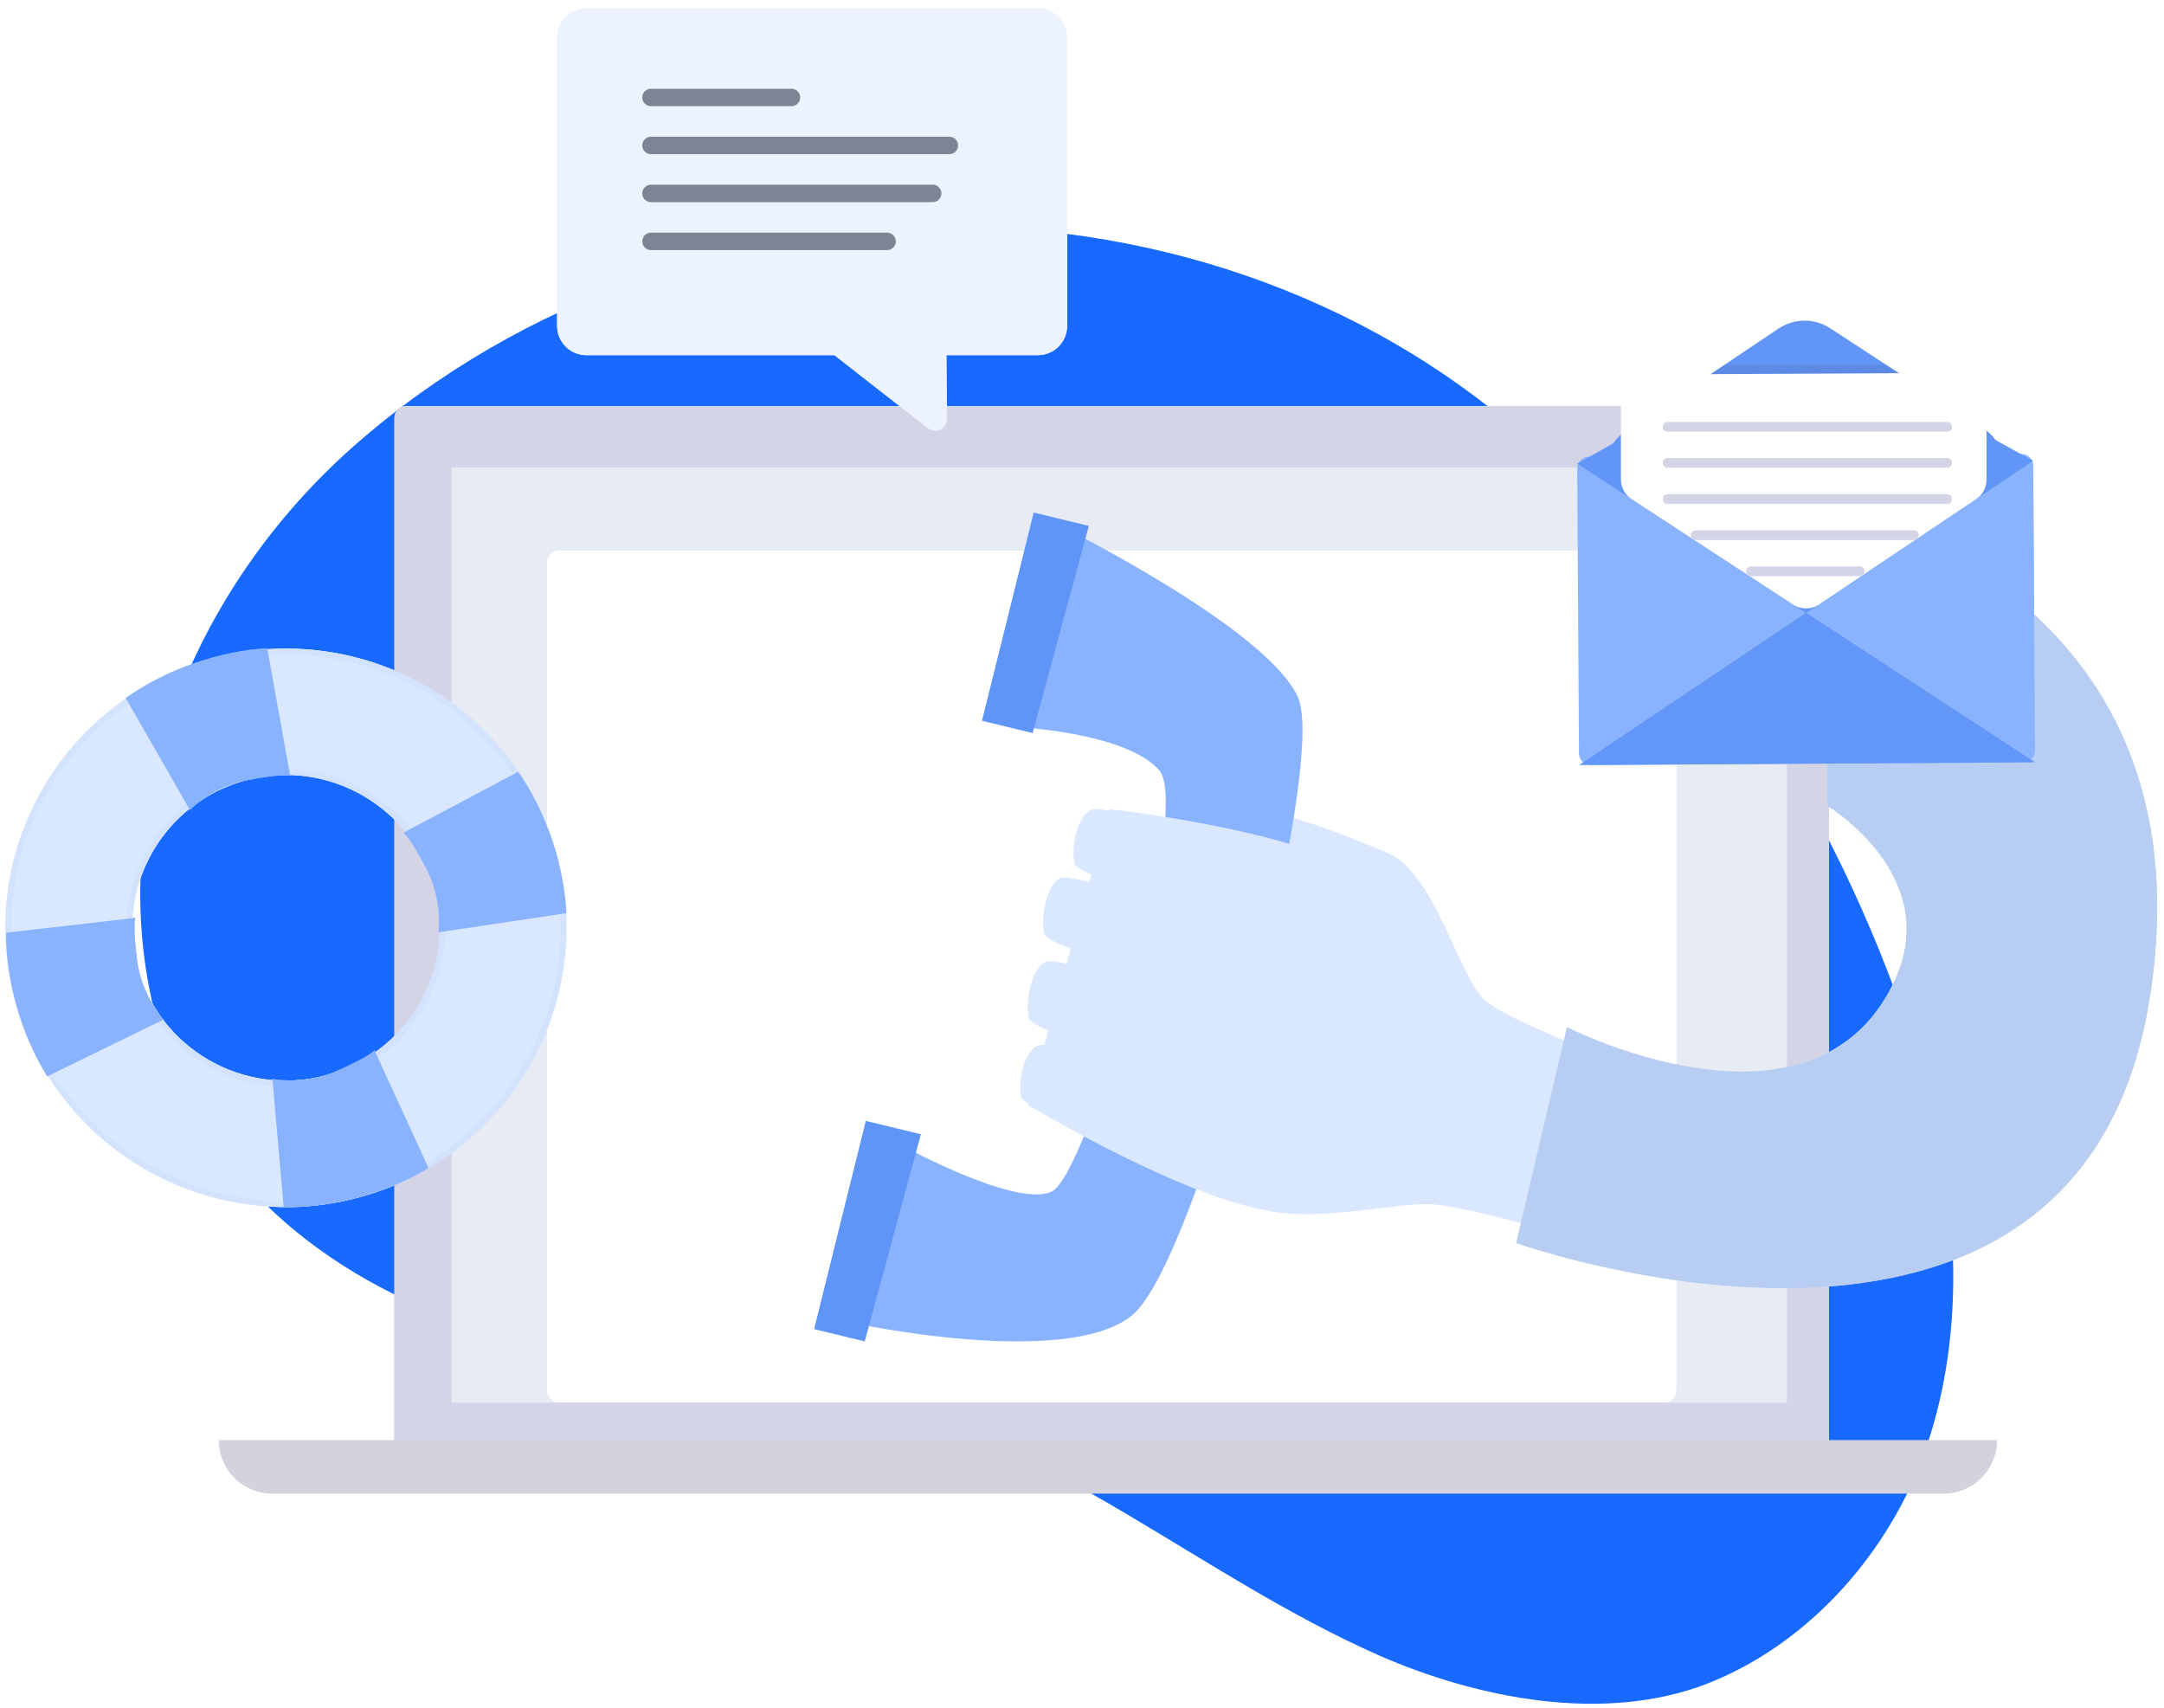 <svg width="370" height="292" viewBox="0 0 370 292" fill="none" xmlns="http://www.w3.org/2000/svg">
<mask id="mask0" mask-type="alpha" maskUnits="userSpaceOnUse" x="0" y="0" width="370" height="292">
<rect width="370" height="292" fill="white"/>
</mask>
<g mask="url(#mask0)">
<path d="M328.737 183.686C317.552 145.609 295.178 108.595 267.051 80.662C212.075 25.648 118.215 25.294 60.403 76.342C33.171 100.397 17.269 138.204 26.723 174.232C33.786 200.724 55.434 218.487 80.98 226.796C102.46 233.85 125.392 233.61 147.252 238.811C180.72 246.821 205.119 269.403 235.704 282.981C252.562 290.381 274.267 294.705 291.962 287.821C308.711 281.217 321.891 266.655 328.418 250.069C336.415 229.052 335.105 205.363 328.737 183.686Z" fill="#1769FF"/>
<path d="M310.695 248.833H69.463C68.343 248.833 67.435 247.93 67.435 246.815V71.442C67.435 70.327 68.343 69.423 69.463 69.423H310.696C311.816 69.423 312.724 70.327 312.724 71.442V246.815C312.722 247.93 311.814 248.833 310.695 248.833Z" fill="#C4C4D3"/>
<path d="M304.895 79.825H73.959V239.734H304.895V79.825Z" fill="#E8E8E8"/>
<path d="M37.426 246.234C37.426 251.26 41.505 255.334 46.537 255.334H332.317C337.349 255.334 341.428 251.26 341.428 246.234H37.426V246.234Z" fill="#D3D3DE"/>
<path d="M286.629 94.125H93.529V239.733H286.629V94.125Z" fill="white"/>
<path d="M200.558 159.437C201.878 151.446 203.881 140.124 209.031 138.711C215.263 137.002 226.511 141.294 237.242 145.814C245.435 149.264 249.507 167.423 254.022 171.112C258.537 174.801 274.887 180.729 274.887 180.729L267.334 211.132C267.334 211.132 250.027 206.024 244.278 205.866C238.527 205.708 226.717 208.593 217.779 207.186C208.839 205.779 216.068 185.948 221.541 183.983C227.469 181.854 237.497 186.455 237.497 186.455L238.593 183.975C238.593 183.975 226.738 180.23 221.685 172.379C219.265 168.621 221.812 153.97 221.812 153.97L214.091 152.385C214.091 152.385 213.48 155.115 210.183 159.664C206.884 164.213 199.918 163.315 200.558 159.437Z" fill="#D9E7FF"/>
<path d="M145.719 226.157C145.719 226.157 182.134 234.068 193.51 224.92C204.887 215.772 227.074 130.91 221.938 119.238C216.802 107.566 181.906 90.225 181.906 90.225L173.776 124.299C173.776 124.299 192.344 125.151 198.177 131.651C204.01 138.151 186.12 201.055 179.733 203.769C173.345 206.482 153.547 195.482 153.547 195.482L145.719 226.157Z" fill="#1769FF"/>
<path d="M157.461 193.917L148.035 191.631L139.195 227.233L147.853 229.333L157.461 193.917Z" fill="#0551DA"/>
<path d="M186.165 89.912L176.738 87.625L167.899 123.227L176.556 125.327L186.165 89.912Z" fill="#0551DA"/>
<path d="M181.549 150.058C183.79 149.539 208.112 156.132 209.498 160.051C210.147 161.883 208.585 166.313 207.323 166.757C203.837 167.986 178.924 162.336 178.461 159.49C177.896 156 179.308 150.576 181.549 150.058Z" fill="#D9E7FF"/>
<path d="M186.87 138.36C189.183 137.856 210.672 143.413 212.103 147.22C212.772 148.999 211.161 153.304 209.857 153.736C206.26 154.93 184.161 150.287 183.685 147.523C183.1 144.132 184.558 138.863 186.87 138.36Z" fill="#D9E7FF"/>
<path d="M179.067 164.36C181.398 163.832 205.441 170.235 206.883 174.223C207.557 176.087 205.933 180.593 204.62 181.046C200.996 182.297 176.337 176.852 175.857 173.956C175.269 170.404 176.737 164.887 179.067 164.36Z" fill="#D9E7FF"/>
<path d="M177.757 178.664C180.084 178.183 198.92 182.87 200.36 186.504C201.033 188.203 199.411 192.311 198.1 192.724C194.481 193.863 175.032 190.052 174.552 187.412C173.965 184.175 175.431 179.145 177.757 178.664Z" fill="#D9E7FF"/>
<path d="M218.783 153.555L213.661 152.629L213.564 157.829C213.564 157.829 215.589 155.904 216.601 155.445C217.613 154.985 218.411 155.081 218.411 155.081L218.783 153.555Z" fill="#D84444"/>
<path d="M267.917 175.598C267.917 175.598 310.062 197.078 323.89 167.78C332.417 149.713 312.439 137.753 312.439 137.753V86.325C312.439 86.325 378.838 99.869 367.531 170.746C355.392 246.825 259.23 212.518 259.23 212.518L267.917 175.598Z" fill="#B8CDF2"/>
<path d="M189.696 138.328C189.696 138.328 226.716 142.454 234.658 151.229C239.332 156.393 244.603 172.416 241.163 185.596C238.757 194.815 228.785 202.132 225.425 205.544C217.261 213.833 175.727 188.895 175.727 188.895L189.696 138.328Z" fill="#D9E7FF"/>
<path opacity="0.1" d="M67.435 109.726C67.435 109.726 104.893 114.472 108.933 152.009C112.972 189.546 67.435 205.932 67.435 205.932V109.726V109.726Z" fill="#242240"/>
<path d="M177.456 1.435H100.253C97.492 1.435 95.253 3.674 95.253 6.435V55.718C95.253 58.48 97.491 60.718 100.253 60.718H177.456C180.217 60.718 182.456 58.48 182.456 55.718V6.435C182.456 3.674 180.217 1.435 177.456 1.435Z" fill="#ECF3FF"/>
<path d="M144.15 57.212C142.167 57.039 141.175 59.555 142.744 60.78L158.678 73.228C159.997 74.258 161.924 73.308 161.91 71.633L161.814 60.562C161.805 59.532 161.015 58.677 159.989 58.588L144.15 57.212Z" fill="#ECF3FF"/>
<path d="M127.855 42.759H168.216C169.04 42.759 169.709 42.09 169.709 41.266C169.709 40.442 169.04 39.774 168.216 39.774H127.855C127.031 39.774 126.363 40.442 126.363 41.266C126.363 42.09 127.031 42.759 127.855 42.759Z" fill="#1769FF"/>
<path d="M120.051 34.559H168.216C169.04 34.559 169.709 33.89 169.709 33.066C169.709 32.242 169.04 31.573 168.216 31.573H120.051C119.227 31.573 118.558 32.242 118.558 33.066C118.558 33.89 119.227 34.559 120.051 34.559Z" fill="#1769FF"/>
<path d="M117.202 26.357H168.216C169.04 26.357 169.709 25.689 169.709 24.865C169.709 24.041 169.04 23.372 168.216 23.372H117.202C116.378 23.372 115.71 24.041 115.71 24.865C115.71 25.689 116.378 26.357 117.202 26.357Z" fill="#1769FF"/>
<path d="M144.202 18.156H168.216C169.04 18.156 169.709 17.488 169.709 16.664C169.709 15.839 169.04 15.171 168.216 15.171H144.202C143.378 15.171 142.71 15.839 142.71 16.664C142.71 17.488 143.378 18.156 144.202 18.156Z" fill="#1769FF"/>
<path d="M34.574 113.066C9.285 120.927 -4.812 147.696 3.089 172.855C10.99 198.015 37.895 212.04 63.185 204.179C88.474 196.318 102.57 169.55 94.669 144.39C86.768 119.23 59.862 105.207 34.574 113.066ZM56.711 183.563C42.865 187.866 28.135 180.189 23.811 166.414C19.484 152.639 27.202 137.984 41.047 133.682C54.893 129.379 69.623 137.056 73.948 150.831C78.272 164.606 70.556 179.261 56.711 183.563Z" fill="white"/>
<path d="M21.495 119.339L32.466 138.472C32.466 138.472 36.287 134.493 42.401 133.344C48.514 132.195 49.614 132.605 49.614 132.605L45.695 110.85C45.697 110.85 33.543 110.977 21.495 119.339Z" fill="#8AB3FF"/>
<path d="M48.508 206.408L46.581 184.464C46.581 184.464 52 185.571 57.684 183.053C63.367 180.534 64.036 179.575 64.036 179.575L73.263 199.68C73.261 199.681 63.198 206.458 48.508 206.408Z" fill="#8AB3FF"/>
<path d="M8.083 184.018L27.959 174.312C27.959 174.312 24.205 170.27 23.432 164.128C22.659 157.985 23.138 156.919 23.138 156.919L1.07 159.46C1.07 159.46 0.443 171.535 8.083 184.018Z" fill="#8AB3FF"/>
<path d="M96.861 156.116L74.966 159.392C74.966 159.392 75.74 153.943 72.861 148.456C69.982 142.969 68.977 142.364 68.977 142.364L88.573 131.953C88.574 131.953 95.998 141.526 96.861 156.116Z" fill="#8AB3FF"/>
<path opacity="0.1" d="M26.406 138.328C26.406 138.328 16.29 150.354 21.634 168.536C26.979 186.717 51.778 187.304 51.778 187.304C51.778 187.304 23.252 191.959 17.806 170.507C12.358 149.054 26.406 138.328 26.406 138.328Z" fill="#242240"/>
<path opacity="0.1" d="M49.169 113.626C49.169 113.626 89.409 117.22 93.026 148.185C97.656 187.827 68.831 196.831 68.831 196.831C68.831 196.831 94.294 184.118 89.375 150.571C84.969 120.523 49.169 113.626 49.169 113.626Z" fill="#242240"/>
<g filter="url(#filter0_d)">
<path d="M276.885 84.135C273.181 80.604 273.7 74.551 277.95 71.701L304.094 54.171C306.759 52.383 310.235 52.362 312.923 54.117L339.053 71.177C343.411 74.022 343.935 80.204 340.119 83.742L313.365 108.544C310.266 111.418 305.465 111.384 302.406 108.468L276.885 84.135Z" fill="#6296F6"/>
<path d="M345.626 75.613L271.66 76.065C270.556 76.072 269.666 76.973 269.673 78.077L269.974 126.813C269.98 127.918 270.881 128.808 271.986 128.801L345.951 128.349C347.056 128.342 347.946 127.441 347.939 126.337L347.638 77.601C347.631 76.496 346.73 75.606 345.626 75.613Z" fill="#8AB3FF"/>
<path d="M269.668 77.263L308.809 102.818L347.631 76.786L308.649 55.257L269.668 77.263Z" fill="#6296F6"/>
<path d="M281.122 62.023C278.921 62.034 277.142 63.822 277.142 66.023V79.976C277.142 81.327 277.824 82.586 278.956 83.325L306.596 101.371C307.939 102.249 309.677 102.238 311.01 101.344L337.877 83.329C338.985 82.587 339.65 81.341 339.65 80.007V65.748C339.65 63.531 337.847 61.737 335.63 61.748L281.122 62.023Z" fill="white"/>
<path d="M269.986 128.795L308.808 102.765L347.948 128.32L269.986 128.795Z" fill="#6296F7"/>
<path d="M332.924 70.142H285.127C284.668 70.142 284.295 70.515 284.295 70.974C284.295 71.433 284.668 71.805 285.127 71.805H332.924C333.383 71.805 333.755 71.433 333.755 70.974C333.755 70.515 333.383 70.142 332.924 70.142Z" fill="#D4D4E7"/>
<path d="M332.923 76.316H285.128C284.668 76.316 284.295 76.689 284.295 77.148C284.295 77.608 284.668 77.981 285.128 77.981H332.923C333.383 77.981 333.755 77.608 333.755 77.148C333.755 76.689 333.383 76.316 332.923 76.316Z" fill="#D4D4E7"/>
<path d="M332.923 82.491H285.128C284.668 82.491 284.295 82.863 284.295 83.323C284.295 83.782 284.668 84.155 285.128 84.155H332.923C333.383 84.155 333.755 83.782 333.755 83.323C333.755 82.863 333.383 82.491 332.923 82.491Z" fill="#D4D4E7"/>
<path d="M327.712 90.188C327.575 90.28 327.414 90.329 327.249 90.329H289.928C289.766 90.329 289.608 90.282 289.473 90.194V90.194C288.781 89.742 289.101 88.666 289.928 88.666H327.249C328.07 88.666 328.394 89.731 327.712 90.188V90.188Z" fill="#D4D4E7"/>
<path d="M318.435 96.363C318.298 96.455 318.136 96.505 317.971 96.505H299.384C299.225 96.505 299.07 96.459 298.936 96.373V96.373C298.236 95.925 298.553 94.84 299.384 94.84H317.971C318.792 94.84 319.117 95.904 318.435 96.363V96.363Z" fill="#D4D4E7"/>
<path opacity="0.1" d="M269.668 77.263L271.577 75.974L308.967 100.66L345.805 75.642L347.631 76.786L308.809 102.765L269.668 77.263Z" fill="#282741"/>
<path opacity="0.1" d="M292.469 61.964L324.694 61.803L322.515 60.38H294.833L292.469 61.964Z" fill="#282741"/>
</g>
<path d="M310.695 248.833H69.463C68.343 248.833 67.435 247.93 67.435 246.815V71.442C67.435 70.327 68.343 69.423 69.463 69.423H310.696C311.816 69.423 312.724 70.327 312.724 71.442V246.815C312.722 247.93 311.814 248.833 310.695 248.833Z" fill="#D4D4E7"/>
<path d="M305.525 79.906H77.198V239.815H305.525V79.906Z" fill="#E6EBF4"/>
<path d="M37.426 246.234C37.426 251.26 41.505 255.334 46.537 255.334H332.317C337.349 255.334 341.428 251.26 341.428 246.234H37.426V246.234Z" fill="#D3D3DE"/>
<path d="M284.629 94.125H95.529C94.425 94.125 93.529 95.021 93.529 96.125V237.733C93.529 238.838 94.425 239.733 95.529 239.733H284.629C285.734 239.733 286.629 238.838 286.629 237.733V96.125C286.629 95.021 285.734 94.125 284.629 94.125Z" fill="white"/>
<path d="M200.558 159.437C201.878 151.446 203.881 140.124 209.031 138.711C215.263 137.002 226.511 141.294 237.242 145.814C245.435 149.264 249.507 167.423 254.022 171.112C258.537 174.801 274.887 180.729 274.887 180.729L267.334 211.132C267.334 211.132 250.027 206.024 244.278 205.866C238.527 205.708 226.717 208.593 217.779 207.186C208.839 205.779 216.068 185.948 221.541 183.983C227.469 181.854 237.497 186.455 237.497 186.455L238.593 183.975C238.593 183.975 226.738 180.23 221.685 172.379C219.265 168.621 221.812 153.97 221.812 153.97L214.091 152.385C214.091 152.385 213.48 155.115 210.183 159.664C206.884 164.213 199.918 163.315 200.558 159.437Z" fill="#D9E7FF"/>
<path d="M145.719 226.157C145.719 226.157 182.134 234.068 193.51 224.92C204.887 215.772 227.074 130.91 221.938 119.238C216.802 107.566 181.906 90.225 181.906 90.225L173.776 124.299C173.776 124.299 192.344 125.151 198.177 131.651C204.01 138.151 186.12 201.055 179.733 203.769C173.345 206.482 153.547 195.482 153.547 195.482L145.719 226.157Z" fill="#8AB3FF"/>
<path d="M157.461 193.917L148.035 191.631L139.195 227.233L147.853 229.333L157.461 193.917Z" fill="#5F95F7"/>
<path d="M186.165 89.912L176.738 87.625L167.899 123.227L176.556 125.327L186.165 89.912Z" fill="#5F95F7"/>
<path d="M181.549 150.058C183.79 149.539 208.112 156.132 209.498 160.051C210.147 161.883 208.585 166.313 207.323 166.757C203.837 167.986 178.924 162.336 178.461 159.49C177.896 156 179.308 150.576 181.549 150.058Z" fill="#D9E7FF"/>
<path d="M186.87 138.36C189.183 137.856 210.672 143.413 212.103 147.22C212.772 148.999 211.161 153.304 209.857 153.736C206.26 154.93 184.161 150.287 183.685 147.523C183.1 144.132 184.558 138.863 186.87 138.36Z" fill="#D9E7FF"/>
<path d="M179.067 164.36C181.398 163.832 205.441 170.235 206.883 174.223C207.557 176.087 205.933 180.593 204.62 181.046C200.996 182.297 176.337 176.852 175.857 173.956C175.269 170.404 176.737 164.887 179.067 164.36Z" fill="#D9E7FF"/>
<path d="M177.757 178.664C180.084 178.183 198.92 182.87 200.36 186.504C201.033 188.203 199.411 192.311 198.1 192.724C194.481 193.863 175.032 190.052 174.552 187.412C173.965 184.175 175.431 179.145 177.757 178.664Z" fill="#D9E7FF"/>
<path d="M218.783 153.555L213.661 152.629L213.564 157.829C213.564 157.829 215.589 155.904 216.601 155.445C217.613 154.985 218.411 155.081 218.411 155.081L218.783 153.555Z" fill="#D84444"/>
<path d="M267.917 175.598C267.917 175.598 310.062 197.078 323.89 167.78C332.417 149.713 312.439 137.753 312.439 137.753V86.325C312.439 86.325 378.838 99.869 367.531 170.746C355.392 246.825 259.23 212.518 259.23 212.518L267.917 175.598Z" fill="#B8CDF2"/>
<path d="M189.696 138.328C189.696 138.328 226.716 142.454 234.658 151.229C239.332 156.393 244.603 172.416 241.163 185.596C238.757 194.815 228.785 202.132 225.425 205.544C217.261 213.833 175.727 188.895 175.727 188.895L189.696 138.328Z" fill="#D9E7FF"/>
<path d="M177.456 1.435H100.253C97.492 1.435 95.253 3.674 95.253 6.435V55.718C95.253 58.48 97.491 60.718 100.253 60.718H177.456C180.217 60.718 182.456 58.48 182.456 55.718V6.435C182.456 3.674 180.217 1.435 177.456 1.435Z" fill="#ECF3FF"/>
<path d="M144.15 57.212C142.167 57.039 141.175 59.555 142.744 60.78L158.678 73.228C159.997 74.258 161.924 73.308 161.91 71.633L161.814 60.562C161.805 59.532 161.015 58.677 159.989 58.588L144.15 57.212Z" fill="#ECF3FF"/>
<path d="M151.669 42.759H111.308C110.484 42.759 109.816 42.09 109.816 41.266C109.816 40.442 110.484 39.774 111.308 39.774H151.669C152.494 39.774 153.162 40.442 153.162 41.266C153.162 42.09 152.494 42.759 151.669 42.759Z" fill="#7C8496"/>
<path d="M159.473 34.558H111.308C110.484 34.558 109.816 33.89 109.816 33.066C109.816 32.241 110.484 31.573 111.308 31.573H159.473C160.298 31.573 160.966 32.241 160.966 33.066C160.966 33.89 160.298 34.558 159.473 34.558Z" fill="#7C8496"/>
<path d="M162.322 26.357H111.308C110.484 26.357 109.816 25.689 109.816 24.865C109.816 24.041 110.484 23.372 111.308 23.372H162.322C163.146 23.372 163.815 24.041 163.815 24.865C163.815 25.689 163.146 26.357 162.322 26.357Z" fill="#7C8496"/>
<path d="M135.322 18.157H111.308C110.484 18.157 109.816 17.489 109.816 16.664C109.816 15.84 110.484 15.172 111.308 15.172H135.322C136.146 15.172 136.815 15.84 136.815 16.664C136.815 17.489 136.146 18.157 135.322 18.157Z" fill="#7C8496"/>
<path d="M34.574 113.066C9.285 120.927 -4.812 147.696 3.089 172.855C10.99 198.015 37.895 212.04 63.185 204.179C88.474 196.318 102.57 169.549 94.669 144.39C86.768 119.23 59.862 105.207 34.574 113.066ZM56.711 183.563C42.865 187.866 28.135 180.189 23.811 166.414C19.484 152.639 27.202 137.984 41.047 133.682C54.893 129.379 69.623 137.056 73.948 150.831C78.272 164.606 70.556 179.261 56.711 183.563Z" fill="#D9E7FF"/>
<path d="M3.566 172.705C-4.251 147.812 9.696 121.323 34.722 113.544C59.749 105.765 86.374 119.645 94.192 144.54C102.009 169.433 88.064 195.922 63.036 203.701C38.008 211.481 11.384 197.6 3.566 172.705ZM23.333 166.564C27.741 180.604 42.752 188.425 56.859 184.041C70.967 179.657 78.833 164.722 74.425 150.681C70.017 136.641 55.006 128.82 40.899 133.204C26.791 137.589 18.924 152.523 23.333 166.564Z" stroke="#B8CDF2" stroke-opacity="0.17"/>
<path d="M21.495 119.339L32.466 138.472C32.466 138.472 36.287 134.493 42.401 133.344C48.514 132.195 49.614 132.605 49.614 132.605L45.695 110.85C45.697 110.85 33.543 110.977 21.495 119.339Z" fill="#8AB3FF"/>
<path d="M48.508 206.408L46.581 184.464C46.581 184.464 52 185.571 57.684 183.053C63.367 180.534 64.036 179.575 64.036 179.575L73.263 199.68C73.261 199.681 63.198 206.458 48.508 206.408Z" fill="#8AB3FF"/>
<path d="M8.083 184.018L27.959 174.312C27.959 174.312 24.205 170.27 23.432 164.128C22.659 157.985 23.138 156.919 23.138 156.919L1.07 159.46C1.07 159.46 0.443 171.535 8.083 184.018Z" fill="#8AB3FF"/>
<path d="M96.861 156.116L74.966 159.392C74.966 159.392 75.74 153.943 72.861 148.456C69.982 142.969 68.977 142.364 68.977 142.364L88.573 131.953C88.574 131.953 95.998 141.526 96.861 156.116Z" fill="#8AB3FF"/>
<g filter="url(#filter1_d)">
<path d="M276.885 84.135C273.181 80.604 273.7 74.551 277.95 71.701L304.094 54.171C306.759 52.383 310.235 52.362 312.923 54.117L339.053 71.177C343.411 74.022 343.935 80.204 340.119 83.742L313.365 108.544C310.266 111.418 305.465 111.384 302.406 108.468L276.885 84.135Z" fill="#6296F6"/>
<path d="M345.626 75.613L271.66 76.065C270.556 76.072 269.666 76.973 269.673 78.077L269.974 126.813C269.98 127.918 270.881 128.808 271.986 128.801L345.951 128.349C347.056 128.342 347.946 127.441 347.939 126.337L347.638 77.601C347.631 76.496 346.73 75.606 345.626 75.613Z" fill="#8AB3FF"/>
<path d="M269.668 77.263L308.809 102.818L347.631 76.786L308.649 55.257L269.668 77.263Z" fill="#6296F6"/>
<path d="M281.122 62.023C278.921 62.034 277.142 63.822 277.142 66.023V79.976C277.142 81.327 277.824 82.586 278.956 83.325L306.596 101.371C307.939 102.249 309.677 102.238 311.01 101.344L337.877 83.329C338.985 82.587 339.65 81.341 339.65 80.007V65.748C339.65 63.531 337.847 61.737 335.63 61.748L281.122 62.023Z" fill="white"/>
<path d="M269.986 128.795L308.808 102.765L347.948 128.32L269.986 128.795Z" fill="#6296F7"/>
<path d="M332.924 70.142H285.127C284.668 70.142 284.295 70.515 284.295 70.974C284.295 71.433 284.668 71.805 285.127 71.805H332.924C333.383 71.805 333.755 71.433 333.755 70.974C333.755 70.515 333.383 70.142 332.924 70.142Z" fill="#D4D4E7"/>
<path d="M332.923 76.316H285.128C284.668 76.316 284.295 76.689 284.295 77.148C284.295 77.608 284.668 77.981 285.128 77.981H332.923C333.383 77.981 333.755 77.608 333.755 77.148C333.755 76.689 333.383 76.316 332.923 76.316Z" fill="#D4D4E7"/>
<path d="M332.923 82.491H285.128C284.668 82.491 284.295 82.863 284.295 83.323C284.295 83.782 284.668 84.155 285.128 84.155H332.923C333.383 84.155 333.755 83.782 333.755 83.323C333.755 82.863 333.383 82.491 332.923 82.491Z" fill="#D4D4E7"/>
<path d="M327.712 90.188C327.575 90.28 327.414 90.329 327.249 90.329H289.928C289.766 90.329 289.608 90.282 289.473 90.194V90.194C288.781 89.742 289.101 88.666 289.928 88.666H327.249C328.07 88.666 328.394 89.731 327.712 90.188V90.188Z" fill="#D4D4E7"/>
<path d="M318.435 96.363C318.298 96.455 318.136 96.505 317.971 96.505H299.384C299.225 96.505 299.07 96.459 298.936 96.373V96.373C298.236 95.925 298.553 94.84 299.384 94.84H317.971C318.792 94.84 319.117 95.904 318.435 96.363V96.363Z" fill="#D4D4E7"/>
<path opacity="0.1" d="M292.469 61.964L324.694 61.803L322.515 60.38H294.833L292.469 61.964Z" fill="#282741"/>
</g>
</g>
<defs>
<filter id="filter0_d" x="265.668" y="52.815" width="86.281" height="83.986" filterUnits="userSpaceOnUse" color-interpolation-filters="sRGB">
<feFlood flood-opacity="0" result="BackgroundImageFix"/>
<feColorMatrix in="SourceAlpha" type="matrix" values="0 0 0 0 0 0 0 0 0 0 0 0 0 0 0 0 0 0 127 0"/>
<feOffset dy="4"/>
<feGaussianBlur stdDeviation="2"/>
<feColorMatrix type="matrix" values="0 0 0 0 0 0 0 0 0 0.161 0 0 0 0 0.459 0 0 0 0.25 0"/>
<feBlend mode="normal" in2="BackgroundImageFix" result="effect1_dropShadow"/>
<feBlend mode="normal" in="SourceGraphic" in2="effect1_dropShadow" result="shape"/>
</filter>
<filter id="filter1_d" x="263.668" y="48.815" width="90.281" height="87.986" filterUnits="userSpaceOnUse" color-interpolation-filters="sRGB">
<feFlood flood-opacity="0" result="BackgroundImageFix"/>
<feColorMatrix in="SourceAlpha" type="matrix" values="0 0 0 0 0 0 0 0 0 0 0 0 0 0 0 0 0 0 127 0"/>
<feOffset dy="2"/>
<feGaussianBlur stdDeviation="3"/>
<feColorMatrix type="matrix" values="0 0 0 0 0 0 0 0 0 0.161 0 0 0 0 0.459 0 0 0 0.13 0"/>
<feBlend mode="normal" in2="BackgroundImageFix" result="effect1_dropShadow"/>
<feBlend mode="normal" in="SourceGraphic" in2="effect1_dropShadow" result="shape"/>
</filter>
</defs>
</svg>
